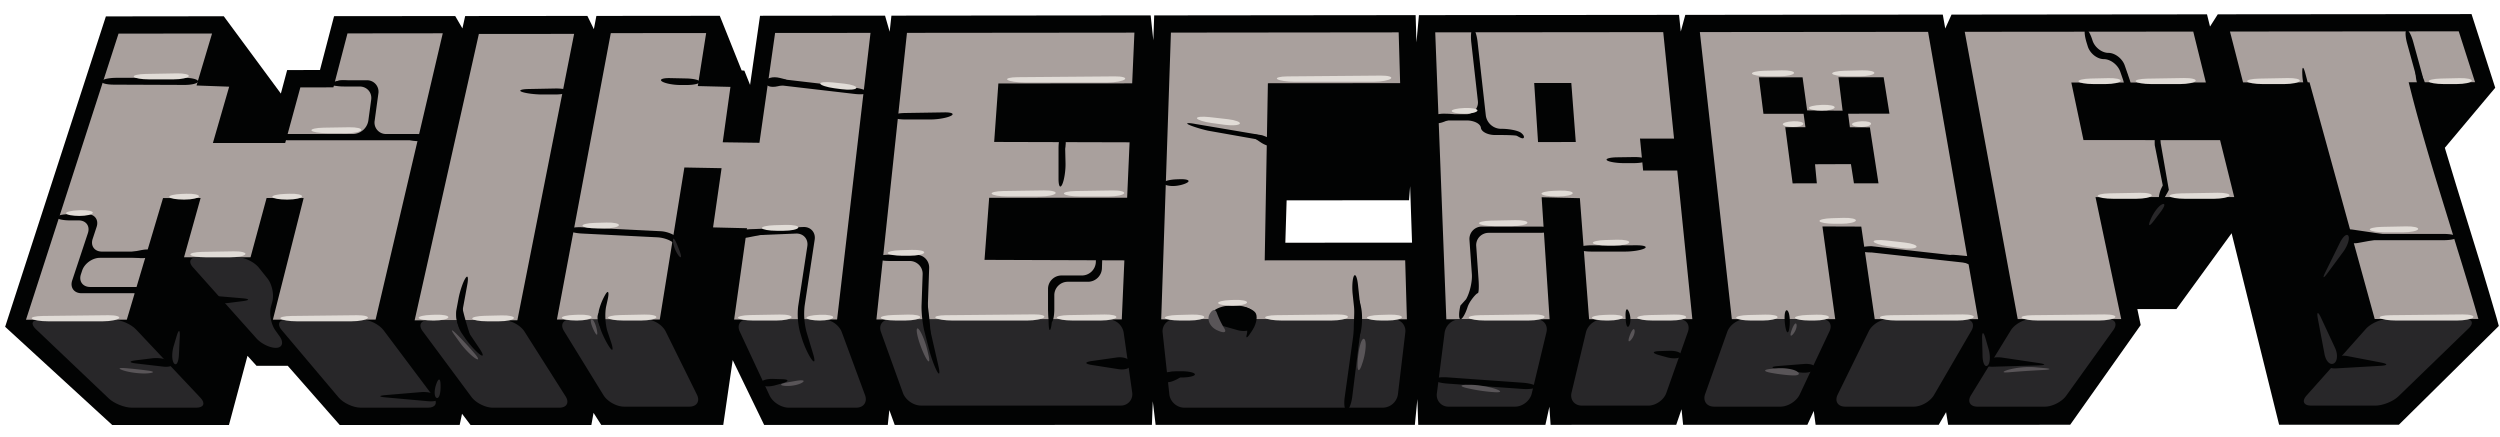 <svg width="143" height="25" viewBox="0 0 143 25" fill="none" xmlns="http://www.w3.org/2000/svg"><g clip-path="url(#a)"><path d="m142.815 18.218-.439-1.494-.411-1.367-1.47-4.756q-.314-1.016-.617-2.033l-.033-.115 2.882-3.433-1.355-4.214-14.515.013-.444.7-.173-.699-14.613.015-.359.796-.141-.797-14.728.017-.259.954-.098-.954-14.879.014-.142 1.56-.047-1.56L66.02.881l-.05 1.426L65.817.88 50.989.895l-.1.92-.265-.92-7.15.007-.57 3.955-.326-.816-.157-.014-1.25-3.123-7.058.007-.144.758-.371-.758-6.99.007-.158.708-.412-.708-6.93.007-.806 3.08-1.877.002-.36 1.346L12.8.93 6.057.938.294 18.693 6.42 24.31h6.676l1.06-3.957.517.571h1.787l2.973 3.385 6.86-.002.135-.64.486.641h6.912l.124-.694.442.693h6.978l.54-3.712 1.8 3.711 7.071-.001.089-.85.308.85 14.71-.002.052-1.35.162 1.35 14.828-.002.143-1.474.05 1.474 7.274-.001.228-1.036.069 1.036 7.186-.001.304-.89.09.89h7.107l.366-.793.106.793h7.041l.422-.724.119.723 6.979-.003 4.034-5.704-.193-.914h2.236l3.157-4.337 2.717 10.954h6.85l5.717-5.649zm-69.294-4.335.074-2.424 7.002-.004.062-.806.11 3.232z" fill="#020303"/><path d="m13.109 4.958-.932 3.223h4.135l.869-3.183 1.89-.001.805-3.087 5.45-.006-3.842 16.378-5.875.002 1.76-6.955-2.12-.002-.918 3.388-3.805.001.949-3.39-2.15.005-2.072 6.955-5.767.003L6.78 1.923l5.35-.006-.888 2.973zm19.731-3.02L29.593 18.32l-5.876.002 3.674-16.38zm7.947 11.069.487-3.387-2.128-.04-1.407 8.697-5.884.001 3.082-16.383 5.455-.005-.478 3.033 1.867.047-.442 3.169 2.1.029.896-6.283 5.458-.004-1.912 16.392-5.89.003.737-5.221zm23.527 1.886-.148 3.375-14.035.005 1.747-16.394 13.01-.013-.128 2.902-7.654.007-.24 3.344 7.746.021-.14 3.169-7.892.005-.266 3.55zM140.64 1.792l.934 2.91-3.799.003.024.09q.236.954.509 1.945a164 164 0 0 0 1.205 4.097l.65 2.109q.198.64.397 1.295.206.657.407 1.321.203.668.404 1.338.201.671.392 1.343l-5.93.002-3.728-13.534-3.802.003-.749-2.91zm-13.652 6.224.809 3.255-7.934.004 1.47 6.974-5.92.002-3.03-16.432 13.071-.012.721 2.909-7.695.006.695 3.29zm-22.745 4.937.731 5.302-5.913.001-1.83-16.422 13.055-.012 2.864 16.432-5.915.001-.77-5.294zm3.834-6.45-.332-2.085-2.585.003.237 1.911-2.029-.016-.261-1.894-2.501.003.263 2.084h2.296l.106.766h-1.155l.422 3.214 1.385-.002-.104-1.092 2.054-.008.172 1.098h1.404l-.492-3.198-1.145-.007-.1-.776zm-14.09 3.25h1.952l.863 8.503-5.906.004-.527-6.924-2.187-.053.454 6.977-5.906.003-.635-16.413 13.042-.013.618 6.09-1.947-.001zm-3.852-1.629-.256-3.377h-2.123l.22 3.378zM72.523 4.761l7.565-.006-.084-2.904-13.027.014-.556 16.402 14.054-.004-.098-3.373-8.035.003z" fill="#A9A09D"/><path d="M2.257 18.288c-.424 0-.521.238-.215.53l4.18 3.973c.305.29.903.529 1.327.529h3.68c.423 0 .533-.252.244-.56L7.78 18.844c-.288-.306-.873-.558-1.297-.558zm14.123-.004c-.424 0-.549.265-.276.586l3.263 3.862c.272.324.842.587 1.266.587h3.858c.424 0 .564-.276.311-.614l-2.858-3.81c-.253-.337-.807-.614-1.231-.613z" fill="#282729"/><path d="M11.296 14.715c-.424 0-.541.257-.26.573l3.632 4.066c.281.315.794.559 1.141.542.346-.016.43-.311.186-.656l-.253-.355c-.244-.344-.352-.957-.238-1.363l.07-.254c.114-.404-.01-1.006-.272-1.336l-.494-.618c-.262-.33-.824-.6-1.248-.6zm13.191 3.607c-.424 0-.565.278-.314.617l2.792 3.764c.25.34.802.617 1.227.617h3.8c.424 0 .586-.291.36-.648l-2.35-3.704c-.226-.357-.757-.648-1.18-.647zm8.138-.044c-.423 0-.59.294-.368.652l2.264 3.678c.222.358.748.652 1.173.652h3.74c.424 0 .618-.309.43-.686l-1.785-3.611c-.187-.378-.686-.686-1.11-.686zm10.136-.003c-.423 0-.624.312-.446.694l1.705 3.656c.179.382.67.694 1.095.694h3.86c.424 0 .652-.323.505-.717l-1.334-3.612c-.147-.394-.612-.717-1.037-.717zm8.14-.002c-.423 0-.653.324-.51.718l1.258 3.488c.142.397.606.72 1.03.72h11.419a.65.65 0 0 0 .663-.756l-.487-3.42a.91.91 0 0 0-.879-.756zm16.29-.006a.675.675 0 0 0-.688.76l.384 3.532c.046.418.43.76.854.76H79.1a.89.89 0 0 0 .861-.76l.422-3.537a.667.667 0 0 0-.68-.76zm16.31-.005a.9.9 0 0 0-.868.759l-.444 3.48a.66.66 0 0 0 .673.759h3.802c.424 0 .852-.335.95-.744l.843-3.513c.097-.41-.168-.744-.592-.743zm8.166-.003c-.424 0-.85.335-.95.744l-.825 3.454c-.098.409.168.744.593.744h3.801c.425 0 .886-.325 1.026-.722l1.237-3.5c.14-.398-.092-.722-.516-.722zm8.164-.003c-.426 0-.888.324-1.03.72l-1.267 3.564c-.142.396.09.72.513.72h3.797c.425 0 .919-.312 1.099-.694l1.705-3.62c.179-.381-.021-.693-.444-.693zm8.175-.003c-.425 0-.923.31-1.109.688l-1.783 3.631c-.185.379.01.688.434.688h3.919c.425 0 .944-.298 1.156-.662l2.141-3.683c.213-.364.039-.662-.386-.662zm8.179-.003c-.424 0-.952.294-1.172.654l-2.273 3.703c-.221.359-.054.653.369.653h3.858c.425 0 .973-.28 1.218-.623l2.702-3.765c.245-.342.1-.622-.325-.622zm20.419-.006c-.424 0-1 .257-1.28.573l-3.392 3.81c-.281.316-.164.573.261.573h3.677c.426 0 1.02-.24 1.324-.533l4.019-3.892c.303-.293.204-.533-.22-.532z" fill="#282729"/><path d="M5.807 4.646c-.04.107.275.195.699.196l4.041.016c.424.002.775-.089.782-.2.005-.113-.337-.206-.761-.206H6.65c-.425 0-.804.087-.843.194m-.28 8.33c.132-.4-.107-.727-.53-.727h-.988c-.424 0-.77.08-.77.178s.347.18.77.18h.49c.423 0 .662.325.53.725l-.9 2.713c-.131.4.108.727.532.727h3.028c.424 0 .77-.08.77-.179s-.346-.178-.77-.178h-2.53c-.425 0-.664-.327-.53-.727l.071-.214c.132-.4.588-.726 1.011-.726h2.337c.425 0 .772-.08.772-.178 0-.1-.347-.179-.772-.179H5.83c-.423 0-.662-.326-.53-.726zm16.116-7.628a.653.653 0 0 0-.666-.757l-1.172.001c-.424 0-.8.081-.839.179-.038.096.28.177.703.177h.896c.424 0 .725.34.667.757l-.164 1.203a.91.91 0 0 1-.874.757h-3.703c-.424 0-.77.081-.77.179s.346.178.77.178h7.279c.424 0 .77-.08.77-.178s-.346-.179-.77-.179h-1.673a.653.653 0 0 1-.667-.757zm5.086 10.932c.076-.414.027-.575-.109-.36-.137.214-.311.728-.39 1.142l-.114.607c-.079.412.052 1.035.29 1.384l.194.283c.239.348.619.769.846.936s.219.017-.017-.332l-.65-.965c-.236-.35-.367-.974-.29-1.388zm5.794-11.054c0-.098-.347-.172-.77-.164l-1.52.03c-.424.008-.595.082-.38.163.214.082.737.15 1.16.15h.74c.423 0 .77-.081.77-.18m2.233 11.921c.093-.41.046-.565-.102-.344a3.5 3.5 0 0 0-.393.936c-.07.293-.014.826.124 1.183s.375.81.528 1.005.17.03.037-.37l-.196-.583c-.134-.4-.169-1.063-.077-1.473zm-1.453-4.145c-.424-.021-.774.041-.78.14-.005.098.338.195.762.217l4.308.216c.423.02.88.208 1.015.417.135.206.314.334.396.28.084-.052.02-.301-.143-.551s-.644-.473-1.065-.494zm4.561-8.345c.165.114.646.207 1.07.207h.328c.423 0 .771-.08.771-.18 0-.097-.347-.186-.771-.195l-.928-.02c-.423-.01-.635.075-.47.188m5.144 8.453c-.423.018-.767.113-.763.21.004.098.354.164.777.146l2.503-.105c.423-.018.718.307.654.724l-.523 3.432a4 4 0 0 0 .107 1.487l.108.36c.123.403.367.934.545 1.183.178.247.223.12.101-.282l-.387-1.286a4.1 4.1 0 0 1-.105-1.488l.575-3.782c.063-.416-.23-.742-.655-.723zm.858-8.539c-.017.097.31.233.73.304l4.265.497c.42.051.765.013.765-.085 0-.1-.345-.223-.765-.275l-4.205-.49c-.419-.07-.775-.048-.79.049m9.282 10.763a.73.73 0 0 0-.453-.706.8.8 0 0 0-.291-.057h-1.526c-.423 0-.77.08-.77.178s.347.18.77.18h1.153a.75.75 0 0 1 .536.223.73.73 0 0 1 .208.54l-.062 1.765c-.015.42.06 1.096.164 1.503l.285 1.104c.106.407.303.94.44 1.183.136.244.172.107.078-.303l-.461-2.017a7 7 0 0 1-.144-1.51zm-2.14-8.679c0 .098.347.18.77.18h1.458c.424 0 .946-.095 1.16-.209.216-.115.044-.203-.38-.197l-2.238.036c-.423.006-.77.092-.77.19m9.92 1.835c-.01-.421-.1-.765-.201-.765-.098 0-.179.344-.179.765v1.744c0 .42.094.563.21.318.115-.246.2-.79.19-1.21zm1.754 6.506a.8.8 0 0 1-.246.54.8.8 0 0 1-.552.223h-1.166a.77.77 0 0 0-.771.766v1.15c0 .42.08.764.18.764s.18-.344.18-.765v-.792a.77.77 0 0 1 .772-.764h1.154a.8.8 0 0 0 .797-.764l.012-.37c.015-.421-.055-.767-.154-.771s-.192.337-.206.757zm14.76.796c-.083.156-.113.627-.069 1.045l.077.72a7.6 7.6 0 0 1-.025 1.518l-.507 3.642c-.058.416-.007.752.114.747s.264-.352.317-.77l.45-3.612a8 8 0 0 0 .013-1.52l-.139-1.294c-.045-.418-.149-.633-.231-.476m-10.833 5.623c0 .098.346.178.77.178h.2c.424 0 .77-.08.77-.178s-.346-.179-.77-.179h-.2c-.424 0-.77.08-.77.178m1.38-14.285c.2.098.699.255 1.112.347l2.97.526c.39.167.74.23.78.14s-.258-.273-.66-.405l-3.804-.643c-.417-.08-.595-.063-.397.035m-.06 3.304c.165-.115-.047-.197-.47-.181l-.14.005c-.424.015-.77.108-.77.206s.243.178.54.178.674-.094.84-.208m16.777-3.126c.025.23.392.417.818.417h.336c.423 0 .823.019.886.04.065.022.303.19.387.14s.023-.19-.137-.311-.656-.222-1.08-.224h-.07a.885.885 0 0 1-.858-.76l-.472-4.214c-.048-.42-.168-.752-.265-.74-.097.01-.141.361-.094.78l.376 3.34a.673.673 0 0 1-.686.76h-1.224c-.424 0-.77.08-.77.177 0 .098.347.178.77.178h1.263c.425 0 .792.188.82.417m-.516 8.386c.028.42-.12 1.06-.332 1.425l-.323.36c-.098.41-.1.76-.003.78s.283-.29.411-.69c0 0 .05-.174.206-.395.154-.221.327-.402.38-.402s.073-.344.044-.763l-.134-1.927a.7.7 0 0 1 .43-.705.7.7 0 0 1 .288-.057h2.888c.424 0 .77-.08.77-.178s-.347-.18-.77-.18h-3.273a.71.71 0 0 0-.72.763zm6.063-1.48c0 .098.347.178.771.178h1.939c.424 0 .92-.08 1.1-.179.185-.098-.014-.18-.437-.18l-2.603.002c-.422 0-.77.08-.77.178m1.665-5.04c.108.087.543.16.966.16h.56c.424 0 .77-.08.77-.178 0-.1-.346-.175-.77-.169l-.949.014c-.425.006-.684.084-.577.172m-9.886 12.538c-.008.098.333.203.755.233l4.285.305c.422.031.774-.024.783-.123.006-.097-.334-.201-.757-.232l-4.283-.305c-.422-.03-.775.024-.783.122m25.014-7.626c-.424.005-.77.088-.769.186 0 .098.348.175.771.172l5.24.577c.422.04.796-.002.829-.094.035-.09-.282-.201-.703-.244zm16.335-6.6c-.093.033-.15.403-.13.824l.478 2.394c-.181.38-.258.727-.168.771.089.044.312-.23.496-.609l-.467-2.675c-.022-.42-.115-.737-.209-.704M120.6 3.025c-.379 0-.787-.321-.909-.711-.12-.391-.296-.687-.391-.658-.094.029-.07.381.054.783l.066.213c.124.402.537.73.919.73.381 0 .806.325.942.724l.179.515c.138.397.327.697.419.665.094-.031.058-.383-.08-.78l-.262-.758c-.137-.398-.559-.723-.937-.723m14.233 10.356c-.423 0-.769.08-.769.178 0 .1.346.18.769.18h4.941c.425 0 .77-.08.77-.18 0-.098-.346-.178-.77-.178zm3.73-8.392c.095-.026.084-.38-.029-.784l-.495-1.799c-.11-.406-.281-.717-.377-.69-.094.025-.082.378.03.784l.495 1.798c.112.405.282.716.376.69" fill="#020303"/><path d="M18.81 4.883h1.615c.424 0 .43-.067.014-.147l-.557-.108c-.416-.08-.735-.006-.71.167zM9.78 20.729c-.164-.18-.644-.286-1.064-.235l-.931.114c-.421.05-.421.132 0 .182l1.529.178c.421.049.631-.059.466-.24m15.272 1.965c-.114-.18-.554-.299-.978-.263l-2.003.168c-.423.035-.423.096-.001.134l2.426.218c.422.038.673-.077.556-.257m18.485-.744c-.05-.163.256-.287.68-.275l.5.015c.423.01.438.117.03.235l-.381.108c-.407.118-.78.08-.829-.083m21.152-1.16c-.032-.246-.401-.399-.821-.34l-1.417.201c-.418.06-.418.161 0 .227l1.536.24c.419.065.735-.083.702-.328m1.77.85c-.022-.245.307-.406.727-.359l.044.006c.423.048.455.235.072.418l-.109.051c-.382.181-.713.129-.734-.116m-13.38-4.094c-.05-.36-.145-.387-.211-.06-.066.328-.02.925.1 1.327l.098.32c.122.403.198.39.168-.029l-.01-.141a28 28 0 0 0-.145-1.417m7.02.267c-.083-.147-.138.076-.123.496l.006.2c.015.42.08.495.148.168.065-.328.052-.716-.031-.864m-14.222-.149c-.017-.36-.083-.36-.148 0-.067.36-.011.982.122 1.38l.112.335c.133.399.187.385.117-.029l-.046-.276a14 14 0 0 1-.157-1.41m-11.433.268c-.066-.147-.176-.12-.24.06-.066.18.003.514.15.743.15.229.259.203.241-.06-.017-.26-.085-.595-.151-.743m-7.982-.252c-.081-.361-.23-.321-.329.088v.002c-.099.408.064.984.36 1.279s.444.255.33-.089a16 16 0 0 1-.36-1.28m-14.371-.52c-.116-.148.136-.238.559-.202l1.222.105c.422.036.423.11.004.164l-.81.103c-.42.054-.86-.023-.975-.17m65.453.249c.06-.416.18-.42.271-.01l.036.172c.09.411.074 1.08-.035 1.487l-.147.546c-.109.405-.207.394-.219-.027l-.015-.494c-.013-.42.026-1.104.087-1.521zM72.73 8.231c0 .18-.287.133-.638-.102l-.226-.152c-.35-.237-.3-.35.112-.252h.002c.413.1.75.326.75.506m23.435 12.111c.05-.163-.257-.287-.681-.276l-.56.016c-.422.013-.435.115-.028.23l.437.12c.41.114.783.073.832-.09m-3.002-2.528c-.115-.246-.197-.103-.181.318l.003.078c.016.42.11.603.208.406.1-.196.087-.557-.03-.802m10.654 3.273c.066-.18-.227-.3-.648-.266l-1.464.116c-.423.033-.426.112-.007.176l1.237.186c.418.063.815-.032.882-.212m-1.5-3.184c-.067-.197-.161-.21-.21-.03s-.035.582.03.893c.066.311.16.325.208.03.051-.295.038-.697-.028-.893m21.273-6.34c-.148-.048-.134-.397.031-.773.164-.376.286-.342.269.079l-.001.02c-.015.42-.15.725-.299.675m-10.082 9.107c.149-.18.613-.277 1.032-.214l2.076.309c.42.062.416.123-.007.134l-2.601.076c-.423.013-.648-.125-.5-.305m19.683 0c.182-.246.671-.382 1.088-.302l1.908.366c.415.08.41.164-.013.189l-2.542.148c-.425.026-.622-.155-.441-.401m.782-7.142c-.083-.279.192-.455.611-.394l1.716.252c.418.062.42.174.003.25l-1.421.259c-.417.076-.825-.09-.909-.367m-2.012-8.273c-.132-.115-.253-.552-.268-.972l-.003-.08c-.014-.42.061-.43.169-.024l.145.546c.108.406.089.645-.043.53m-19.082 9.97-1.084-.43c-.394-.157-.372-.253.05-.213l1.153.106m-41.317 3.987c.08-.228.08-.59 0-.803-.082-.212-.497-.385-.92-.385h-.441c-.424 0-.892.2-1.04.446s.064.541.471.656l1.04.294c.408.115.808.021.89-.208" fill="#020303"/><path d="M70.96 18.08c-.281-.293-.267-.535.03-.535s.662.147.81.327.086.62-.139.976l-.083.133c-.226.355-.34.42-.26.141.086-.279-.077-.747-.358-1.042M43.805 4.69c.033-.23.396-.334.807-.231l.185.046c.411.103.41.264-.003.36l-.298.068c-.413.096-.724-.013-.69-.243M24.392 7.933c-.084.147-.487.187-.9.089l-.242-.058c-.411-.098-.404-.2.021-.225l.5-.03c.423-.024.703.076.62.224M8.758 14.51c.067-.197-.22-.292-.636-.211l-.645.125c-.416.08-.414.2.005.264l.395.062c.418.064.815-.043.881-.24" fill="#020303"/><path d="M9.959 20.79c-.132-.147-.143-.599-.023-1.001l.166-.558c.119-.404.2-.39.18.03l-.048 1.032c-.02.421-.143.643-.275.497m15.003 1.963c-.132-.082-.132-.443 0-.803s.24-.31.24.11v.077c0 .42-.108.698-.24.616m13.533-8.956c-.017-.263.096-.157.252.235l.095.243c.156.391.148.55-.018.355a1.7 1.7 0 0 1-.33-.833m75.194 7.112c.148-.115.174-.54.058-.944l-.177-.614c-.116-.404-.204-.39-.193.03l.025.972c.009.42.139.67.287.556m19.804-.12c.214-.115.245-.521.067-.902l-.795-1.707c-.177-.383-.259-.357-.182.057l.379 2.009c.077.414.316.658.531.543m.839-7.29c-.082-.164-.303.01-.49.388l-.82 1.663c-.188.377-.135.408.115.07l.891-1.208c.25-.338.387-.749.304-.913" fill="#282729"/><path d="m121.459 5.345.033-.961c.014-.421.113-.431.22-.025l.287 1.105" fill="#020303"/><path d="M7.11 21.206c-.38-.115-.353-.182.059-.148q.676.055 1.35.148c.33.05.302.117-.06.148-.363.033-.97-.034-1.35-.148m18.997-2.108c-.3-.297-.343-.26-.097.081l.304.423c.246.342.637.742.869.89.23.147.218.027-.03-.268q-.477-.556-.995-1.076zm7.736-.838c-.1 0-.045.281.12.626.165.343.246.343.18 0-.066-.345-.2-.626-.3-.626m11.044 3.81c-.33-.033-.258-.121.159-.198l.46-.082c.417-.075.584-.03.369.102-.213.13-.658.21-.988.178m7.71-3.185c-.149-.213-.203-.08-.12.297.082.376.298.953.48 1.28.18.328.25.26.155-.148l-.07-.296c-.097-.411-.296-.92-.445-1.133m25.506.654c-.05-.245-.173-.206-.27.089-.1.294-.181.856-.181 1.25 0 .392.11.388.245-.01l.052-.157c.133-.399.203-.926.154-1.172M69.604 17.9c-.084-.25-.275-.208-.426.095s.04.7.42.885l.019.008c.38.183.568.14.416-.1a5 5 0 0 1-.429-.888m14.258 4.288c-.379-.098-.343-.178.081-.178h.14c.423 0 1.08.107 1.46.238.38.13.345.214-.08.184l-.14-.01a10 10 0 0 1-1.46-.234m9.633-3.303c-.032-.147-.154-.013-.27.297s-.09.432.06.269c.148-.165.243-.42.21-.566m9.265-.325c-.033-.146-.155-.012-.27.299-.116.31-.088.432.061.267.148-.164.243-.418.209-.566m-1.487 2.76c-.417-.078-.411-.177.01-.218l.327-.031c.422-.04.942.034 1.158.165.214.131.147.239-.15.239s-.881-.066-1.298-.145zm13.617-.024c-.38.032-.38-.034 0-.15a4.7 4.7 0 0 1 1.457-.143l.565.05c.422.034.422.084-.002.108l-.562.031a67 67 0 0 0-1.458.104" fill="#595558"/><path d="M123.679 11.683c-.198.083-.493.466-.656.855l-.008.016c-.162.389-.087.432.169.097l.388-.508c.258-.335.306-.542.107-.46" fill="#282729"/><path d="M138.594 5.166c-.182 0-.364-.342-.406-.76l-.031-.323c-.04-.42.07-.448.244-.066l.207.453c.174.383.168.696-.014.696M81.883 6.862c-.016-.213.317-.375.74-.36l.258.007c.424.015.45.157.06.318l-.317.128c-.391.162-.725.12-.741-.093m-21.094.774c-.167-.082-.258.192-.202.608l.042.33c.055.418.177.424.273.014l.013-.058c.096-.41.039-.812-.126-.894m-18.876 5.803c-.05-.163.258-.297.681-.297h1.64c.424 0 .43.068.015.15l-1.489.294c-.416.082-.798.017-.847-.147m-33.5 3.273c.026-.123-.3-.224-.725-.224h-.394c-.425 0-.434.082-.023.182l.349.084c.41.1.768.08.794-.042" fill="#020303"/><path d="M2.447 18.073c-.424.005-.703.075-.62.157.084.082.498.149.922.149h3.14c.423 0 .838-.08.92-.179s-.197-.174-.62-.17zm14.224 0c-.425.005-.704.075-.62.157.082.082.495.149.919.149h3.14c.424 0 .838-.08.922-.179.082-.098-.198-.174-.621-.17zm7.997-.062c-.424.013-.748.092-.721.174.028.083.398.15.822.15h.054c.424 0 .794-.081.823-.18.027-.099-.296-.167-.72-.154zm-14.269-6.919c-.423.014-.747.093-.719.175.03.082.399.15.822.15h.054c.423 0 .793-.082.822-.18.028-.099-.296-.168-.72-.154zm5.896 0c-.423.014-.746.093-.719.175.03.082.399.15.822.15h.054c.424 0 .793-.082.822-.18.029-.099-.296-.168-.72-.154zm-11.793.935c-.423.015-.748.094-.723.177.024.082.37.148.764.148s.738-.08.763-.178-.3-.166-.723-.15zm7.068 2.38c-.425.008-.728.08-.676.163.053.082.443.148.866.148h1.409c.425 0 .814-.08.866-.177.053-.098-.252-.173-.675-.165zM8.329 4.23c-.425.008-.728.08-.675.162s.441.149.865.149h1.41c.425 0 .814-.08.866-.178.052-.099-.253-.173-.676-.166zm24.53 13.781c-.424.013-.748.092-.72.174.03.083.398.15.822.15h.053c.423 0 .794-.081.823-.18s-.296-.167-.72-.154zm13.996-.002c-.424.014-.75.094-.724.177s.37.15.764.15c.396 0 .74-.081.764-.18.026-.098-.302-.166-.723-.15zm-11.386.013c-.424.01-.734.082-.688.164.045.083.43.148.853.148h1.054c.424 0 .807-.08.853-.178s-.264-.173-.688-.163zm7.426 0c-.424.01-.728.082-.678.164.052.083.44.149.864.149h1.328c.424 0 .812-.08.864-.179.05-.098-.255-.173-.679-.164zm8.193-.004c-.424.01-.74.086-.704.168.038.082.414.148.838.148h.574c.423 0 .8-.08.839-.179s-.279-.17-.703-.16zm16.246 0c-.423.01-.74.086-.702.168s.416.148.84.148h.571c.423 0 .802-.08.84-.179s-.278-.17-.702-.16zm11.567-.003c-.423.011-.743.089-.71.17.034.083.407.15.832.15h.333c.424 0 .798-.081.831-.18.035-.098-.285-.169-.709-.157zm5.763.012c-.424.006-.713.077-.642.159s.476.148.9.148h2.517c.424 0 .829-.08.901-.179s-.216-.174-.64-.169zm7.11-.014c-.423.012-.745.09-.716.173s.401.149.823.149H92c.425 0 .795-.08.824-.179.03-.098-.291-.168-.717-.155zm2.567.009c-.425.01-.733.082-.687.164.045.083.43.148.854.148h1.08c.423 0 .808-.08.855-.178.044-.098-.264-.173-.688-.163zm5.67-.003c-.424.01-.738.085-.7.167.04.082.42.149.844.149h.678c.423 0 .803-.08.842-.179s-.276-.171-.7-.16zm3.376-.004c-.424.012-.744.09-.713.171.033.082.406.149.831.149h.281c.423 0 .797-.08.827-.179.032-.098-.288-.169-.711-.156zm4.772.014c-.424.004-.699.075-.611.157.089.082.507.149.93.149h3.474c.424 0 .843-.08.932-.18.087-.098-.187-.174-.61-.17zm8.1 0c-.424.004-.699.075-.611.157s.507.149.932.149h3.473c.424 0 .843-.08.932-.18.089-.098-.186-.174-.609-.17zm20.48 0c-.424.004-.699.075-.608.157.087.082.505.149.931.149h3.469c.425 0 .844-.08.932-.18.089-.098-.186-.174-.609-.17zm-7.517-13.533c-.424.008-.73.081-.681.164.05.082.438.148.862.148h1.277c.424 0 .812-.08.862-.179s-.257-.172-.681-.164zm-6.393.002c-.422.007-.722.08-.666.162.058.082.452.148.877.148h1.673c.426 0 .818-.08.876-.179.056-.098-.244-.172-.668-.166zm-3.241-.006c-.423.01-.738.086-.697.167.039.082.417.149.843.149h.719c.425 0 .803-.08.844-.179s-.273-.17-.698-.16zm1.083 6.568c-.425.007-.729.08-.677.162.05.082.439.148.862.148h1.357c.423 0 .812-.08.864-.177.051-.099-.254-.172-.678-.165zm-19.759-7.012c-.425.01-.739.084-.698.167.039.08.418.148.842.148h.719c.425 0 .803-.08.843-.179s-.275-.17-.699-.16zm4.589 0c-.424.01-.738.084-.698.167.039.08.42.148.843.148h.722c.423 0 .802-.08.843-.179.038-.098-.275-.17-.701-.16zm-2.938 2.889c-.343.015-.607.096-.586.178.02.083.285.15.587.15.303 0 .568-.081.586-.18.019-.096-.246-.164-.587-.148M104.197 6c-.424.016-.749.096-.726.178s.356.15.736.15c.381 0 .712-.08.736-.18.024-.098-.304-.166-.727-.149zm-20.434.178c-.424.016-.751.096-.727.178.023.083.355.15.736.15s.712-.08.739-.179c.025-.098-.303-.166-.725-.15zm5.13 4.736c-.425.014-.748.091-.716.174.03.082.401.149.825.149h.132c.424 0 .796-.08.824-.178.03-.099-.292-.168-.716-.156zm-3.6 1.706c-.424.01-.733.083-.687.164.046.083.429.149.855.149h1.05c.424 0 .809-.08.854-.179.046-.099-.264-.172-.687-.162zm50.949.357c-.424.01-.732.083-.686.165s.431.148.854.148h1.05c.425 0 .809-.08.856-.179.045-.098-.264-.17-.686-.162zm-84.748 1.335c-.424.01-.743.088-.71.17.035.08.41.147.834.147h.412c.424 0 .8-.08.834-.178.035-.099-.282-.169-.707-.158zm-7.203-1.43c-.424.012-.742.089-.708.17s.408.148.832.148h.413c.425 0 .8-.08.835-.178s-.284-.169-.708-.158zm-10.264-.134c-.424.011-.742.089-.707.17s.411.15.835.15h.412c.424 0 .8-.081.834-.18.035-.098-.284-.17-.708-.158zM18.502 7.303c-.424.008-.733.08-.686.162.048.082.432.15.857.152l1.13.005c.424.001.81-.078.857-.176.048-.099-.26-.173-.684-.167zm29.142-2.587c-.422-.046-.749-.013-.725.072.023.087.385.204.805.26l.41.054c.42.057.803.028.85-.064.047-.093-.258-.206-.68-.252zM91.82 13.73c-.425.011-.744.088-.708.17.034.081.41.147.833.147h.413c.423 0 .798-.08.833-.178s-.284-.169-.709-.157zm12.962-1.249c-.424.011-.742.088-.707.17.035.081.41.148.833.148h.413c.425 0 .799-.081.834-.18.033-.098-.284-.168-.707-.157zM73.634 4.37c-.424.004-.683.074-.574.157.109.081.543.148.967.148h4.564c.424 0 .859-.08.967-.179s-.151-.176-.576-.172zm-15.436.045c-.423.004-.68.074-.568.155.112.083.551.149.974.149h4.76c.423 0 .861-.08.973-.179s-.145-.175-.569-.171zm-.81 6.512c-.423.006-.72.078-.66.16.06.083.456.15.88.15h1.89c.423 0 .82-.08.88-.178s-.238-.173-.661-.167zm4.14 0c-.424.005-.724.078-.667.16.058.083.451.15.875.15h1.69c.423 0 .816-.08.874-.177.057-.1-.243-.174-.667-.167zm8.868 6.235c-.424.014-.747.094-.72.175.027.082.396.149.82.149h.013c.423 0 .793-.08.821-.179.03-.098-.295-.167-.72-.152zM69.178 6.698c-.421-.048-.743-.015-.713.07.03.089.396.206.816.264l.774.107c.42.056.808.029.862-.063.055-.093-.245-.207-.666-.256zm38.705 7.054c-.421-.048-.742-.017-.711.07.027.086.397.204.817.262l.772.106c.421.057.808.03.862-.062.054-.091-.246-.206-.666-.254zm-1.402-6.815c-.317.015-.563.096-.545.178.018.083.263.15.544.15s.527-.081.545-.18c.018-.096-.226-.164-.544-.148m18.285 4.124c-.424.007-.724.079-.668.16.057.083.45.15.875.15h1.676c.423 0 .818-.08.874-.179s-.244-.171-.669-.166zm14.851-6.568c-.423.01-.737.085-.696.167s.422.148.846.148h.77c.426 0 .806-.08.846-.179.042-.098-.271-.17-.696-.16zm-66.61 13.535c-.424.005-.707.076-.63.158.079.082.49.148.913.148h2.887c.424 0 .834-.08.913-.178.078-.098-.205-.174-.628-.169zm-18.904.002c-.424.004-.687.073-.584.155.102.083.532.15.957.15h4.282c.424 0 .855-.081.958-.18s-.16-.176-.584-.172zm7.022-.006c-.423.008-.724.08-.668.162s.449.148.873.148h1.649c.423 0 .816-.08.873-.178.055-.098-.246-.173-.67-.167zm-33.41.04c-.424.01-.74.085-.7.166.039.083.417.149.842.149h.693c.424 0 .803-.08.842-.179.04-.098-.275-.17-.698-.16z" fill="#E1DCD7"/></g><defs><clipPath id="a"><path fill="#fff" d="M.228.805H143V24.31H.228z"/></clipPath></defs></svg>